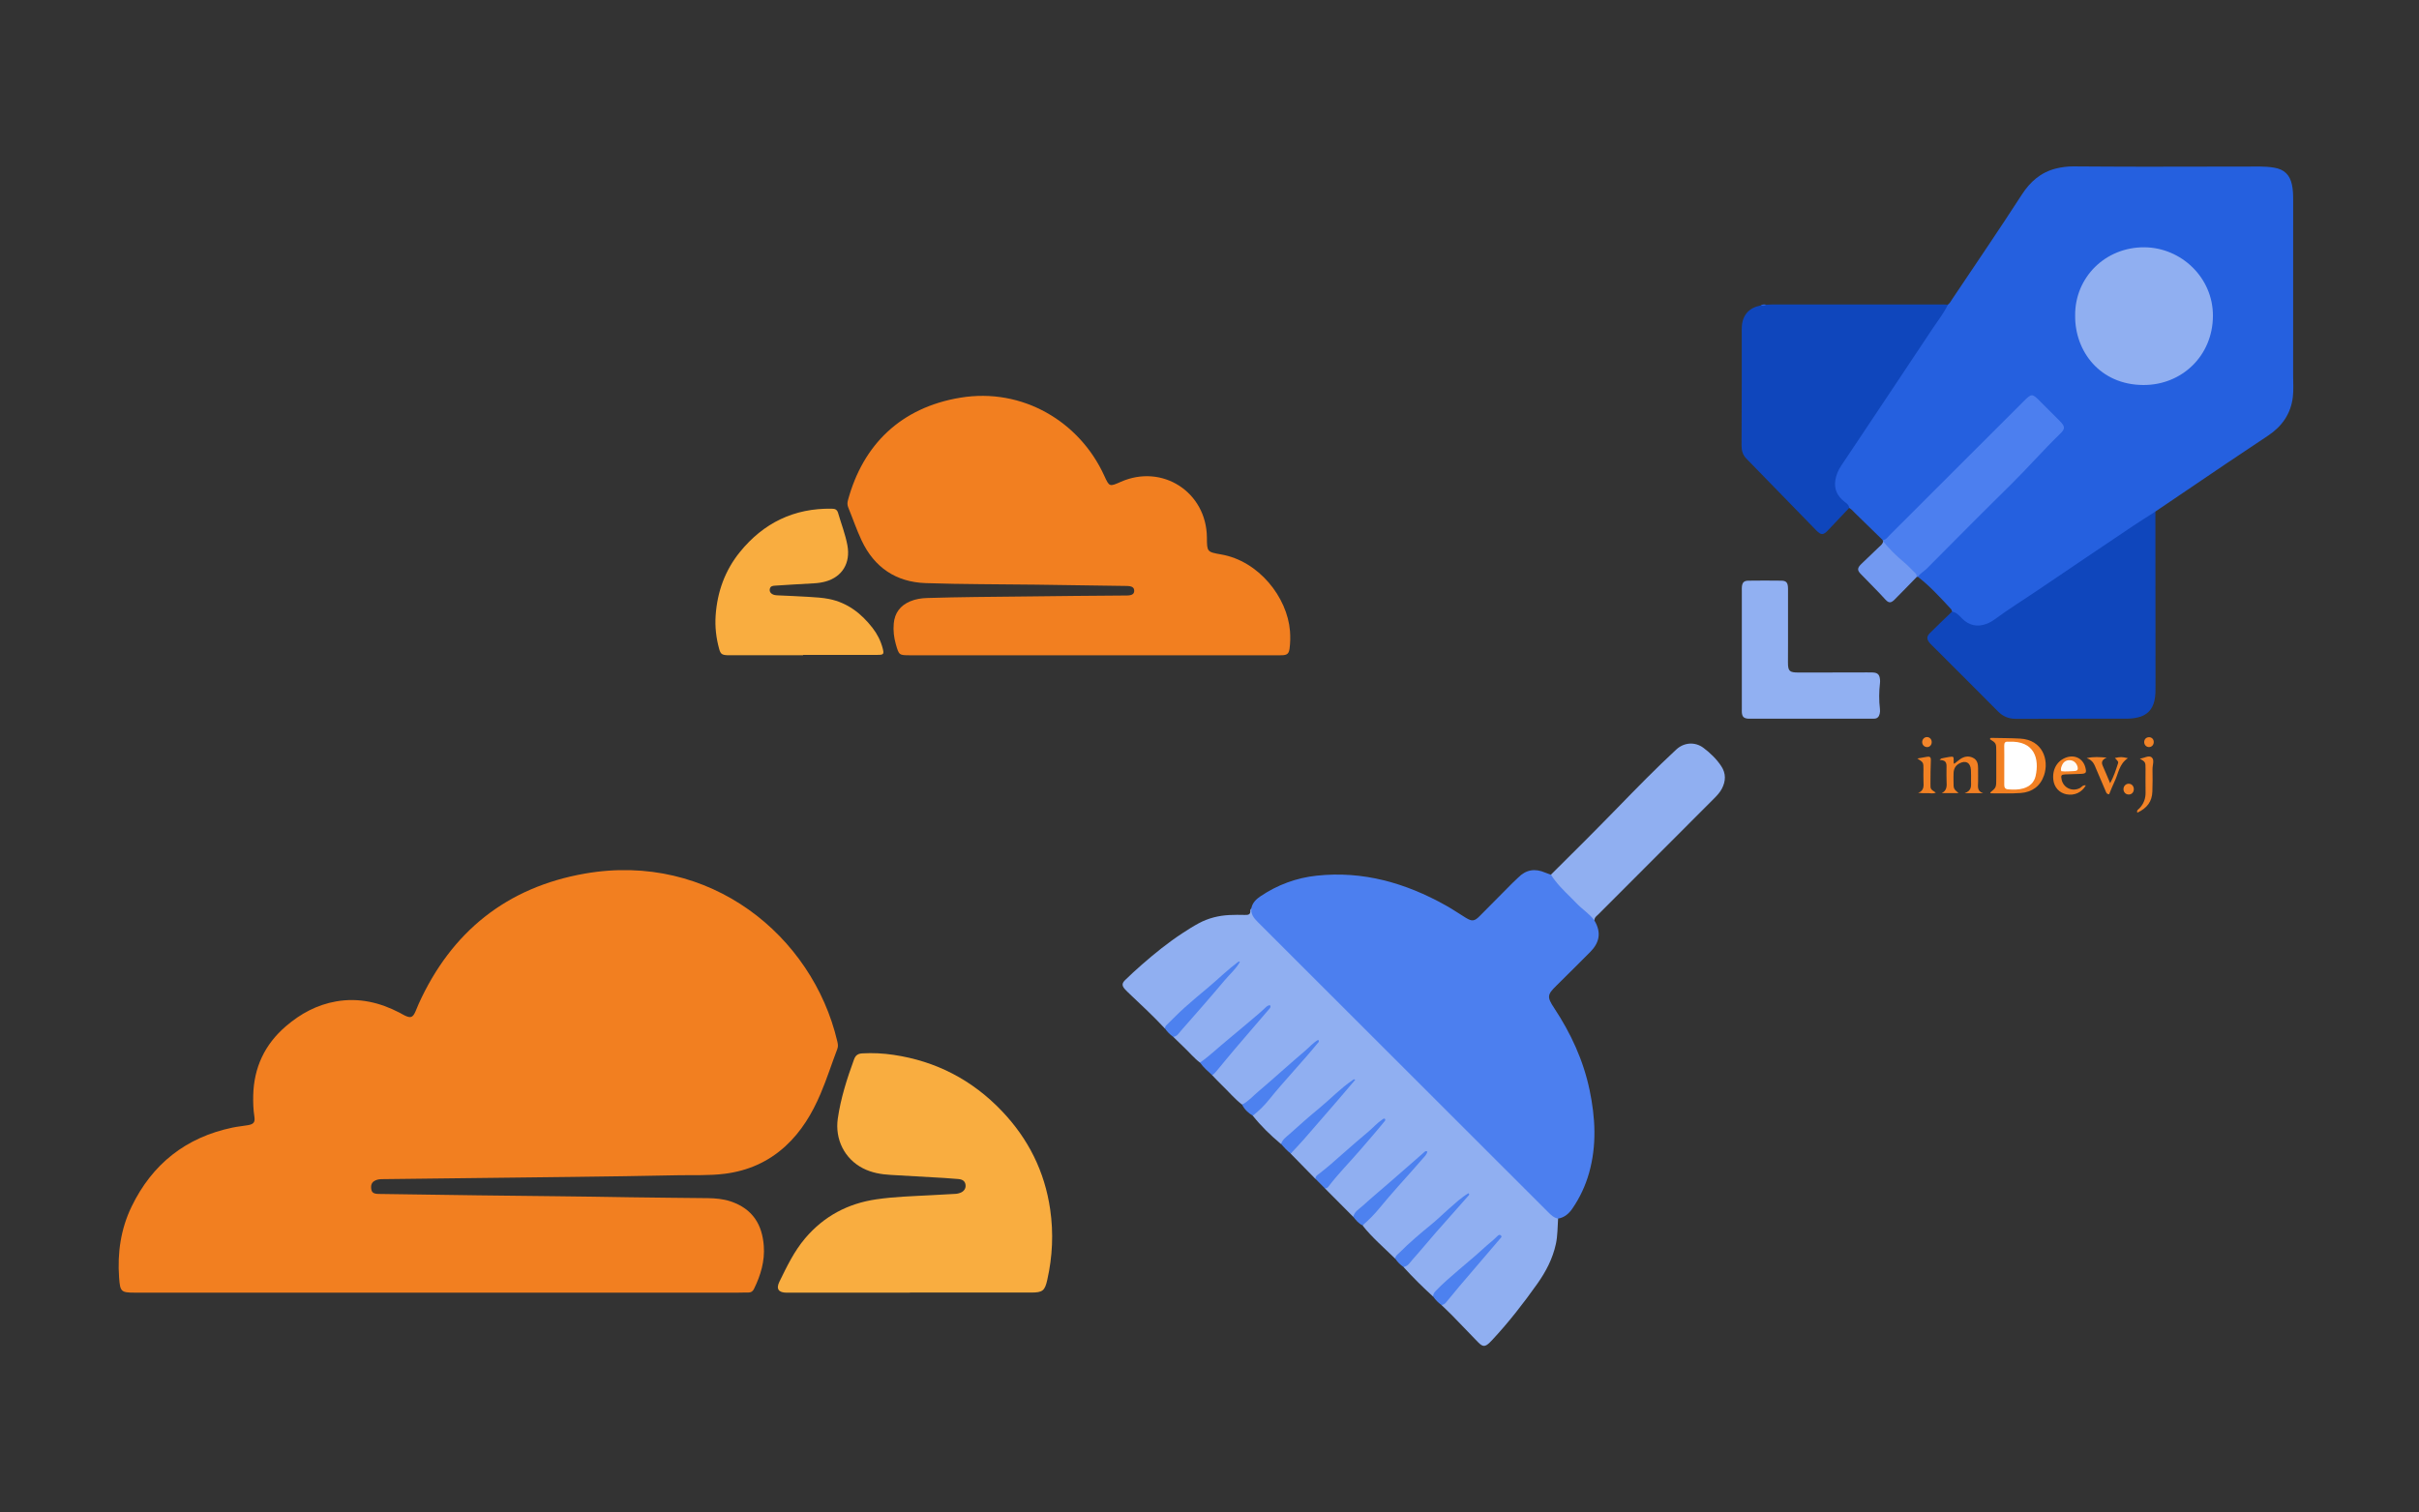 <?xml version="1.0" encoding="utf-8"?>
<!-- Generator: Adobe Illustrator 25.0.0, SVG Export Plug-In . SVG Version: 6.00 Build 0)  -->
<svg version="1.1" id="Layer_1" xmlns="http://www.w3.org/2000/svg" xmlns:xlink="http://www.w3.org/1999/xlink" x="0px" y="0px"
	 viewBox="0 0 856.8 535.68" style="enable-background:new 0 0 856.8 535.68;" xml:space="preserve">
<rect x="0" y="0" width="856.8" height="535.68" fill="#333333" stroke="none"/>
<style type="text/css">
	.st0{fill:#F27F20;}
	.st1{fill:#2560DF;}
	.st2{fill:#4C7FEF;}
	.st3{fill:#90AFF1;}
	.st4{fill:#F9AD40;}
	.st5{fill:#0F46BC;}
	.st6{fill:#91B0F2;}
	.st7{fill:#7299F1;}
	.st8{fill:#F28022;}
	.st9{fill:#4D81EF;}
	.st10{fill:#4D80EF;}
	.st11{fill:#F28023;}
	.st12{fill:#F28123;}
	.st13{fill:#F28327;}
	.st14{fill:#F38428;}
	.st15{fill:#F3852A;}
	.st16{fill:#FFFFFF;}
	.st17{fill:#FEFAF6;}
</style>
<g>
	<path class="st0" d="M155.17,457.96c-35.82,0-71.63,0-107.45,0c-4.87,0-5.17-0.39-5.53-5.28c-0.64-8.78,0.57-17.25,4.41-25.19
		c7.33-15.14,19.25-24.55,35.77-28.01c1.79-0.38,3.63-0.53,5.44-0.85c2.05-0.36,2.61-1.03,2.28-3.11c-0.39-2.46-0.45-4.93-0.4-7.41
		c0.22-9.9,4.08-18.11,11.6-24.56c5.18-4.44,11.01-7.6,17.82-8.78c7.98-1.38,15.38,0.35,22.44,4.02c0.64,0.33,1.25,0.72,1.89,1.02
		c2.04,0.96,2.77,0.67,3.71-1.44c0.39-0.87,0.71-1.78,1.11-2.65c11.59-25.62,31.24-41.38,58.86-46.22
		c44.41-7.78,80.65,22.07,89.42,59.33c0.22,0.93,0.42,1.77,0.04,2.78c-2.02,5.3-3.73,10.71-5.96,15.93
		c-2.97,6.97-6.8,13.39-12.46,18.56c-6.1,5.57-13.28,8.7-21.44,9.74c-5.58,0.71-11.18,0.41-16.76,0.53
		c-25.01,0.53-50.03,0.7-75.04,1.03c-9.67,0.13-19.34,0.23-29.01,0.34c-0.8,0.01-1.59-0.01-2.37,0.24c-1.6,0.51-2.23,1.42-2.08,3.03
		c0.14,1.45,0.79,1.95,2.71,1.98c11.83,0.18,23.66,0.35,35.48,0.5c17.82,0.23,35.65,0.36,53.47,0.68
		c9.19,0.17,18.38,0.18,27.57,0.31c2.73,0.04,5.43,0.27,8.03,1.13c8.05,2.66,11.26,8.45,11.81,15.77
		c0.41,5.41-1.11,10.43-3.46,15.24c-0.44,0.9-1.05,1.32-2.06,1.3c-1.2-0.03-2.4,0.04-3.6,0.04
		C226.01,457.96,190.59,457.96,155.17,457.96z"/>
	<path class="st1" d="M689.94,107.92c0.68-0.47,1.03-1.21,1.47-1.87c8.28-12.34,16.65-24.62,24.71-37.1
		c2.92-4.52,6.7-7.9,12.06-9.24c2.02-0.5,4.07-0.77,6.16-0.76c8.47,0.05,16.95,0.11,25.42,0.11c13.59,0,27.18-0.03,40.77-0.06
		c1.69,0,3.36,0.13,5.01,0.41c3.54,0.6,5.52,2.54,6.26,6.03c0.39,1.81,0.43,3.64,0.43,5.48c-0.01,20.7,0,41.4-0.01,62.1
		c0,2.56,0.2,5.12-0.11,7.66c-0.72,5.95-3.84,10.38-8.76,13.65c-4.99,3.32-9.97,6.64-14.94,9.99c-8.34,5.63-16.67,11.29-25,16.93
		c-1.23,1.87-3.24,2.79-5.02,3.95c-17.16,11.08-33.87,22.84-50.86,34.18c-0.93,0.62-1.85,1.27-2.86,1.75
		c-3.11,1.48-6.17,1.56-8.99-0.69c-1.49-1.19-2.93-2.44-4.31-3.75c0.04-0.64-0.41-1-0.78-1.4c-3.57-3.84-7.11-7.71-11.28-10.93
		c-0.33-0.81,0.33-1.13,0.77-1.56c13.27-12.83,26.22-25.98,39.19-39.11c3.25-3.29,6.42-6.67,9.63-10.01c1.84-1.91,1.84-2.49,0-4.38
		c-2.4-2.46-4.9-4.82-7.26-7.31c-1.36-1.44-2.56-1.37-3.86-0.02c-0.56,0.57-1.14,1.12-1.7,1.69
		c-15.31,15.31-30.62,30.63-45.96,45.91c-0.87,0.86-1.51,2.45-3.27,1.77c-3.3-3.22-6.6-6.44-9.91-9.66
		c-0.62-0.61-1.16-1.32-1.96-1.73c-0.99-0.68-1.84-1.53-2.71-2.33c-2.56-2.36-3.42-5.29-2.55-8.7c0.46-1.8,1.36-3.39,2.38-4.93
		c11.94-17.92,23.9-35.82,35.83-53.74C688.5,109.4,689.05,108.51,689.94,107.92z"/>
	<path class="st0" d="M387.2,232.15c-21.58,0-43.17,0-64.75,0c-4.01,0-4.02,0-5.14-3.88c-0.69-2.4-0.97-4.85-0.75-7.35
		c0.34-3.78,2.32-6.39,5.77-7.86c1.93-0.82,3.97-1.14,6.07-1.2c11.42-0.35,22.85-0.42,34.28-0.54c12.15-0.13,24.29-0.29,36.44-0.35
		c2.18-0.01,2.61-0.78,2.61-1.69c-0.01-1.15-0.77-1.66-2.67-1.69c-10.71-0.16-21.42-0.32-32.12-0.46
		c-13.02-0.17-26.06-0.11-39.07-0.55c-10.48-0.35-18.17-5.53-22.67-15.06c-1.8-3.82-3.16-7.85-4.76-11.76
		c-0.35-0.86-0.34-1.65-0.1-2.54c5.34-19.73,18.78-32.85,39.79-36.33c22.15-3.67,42.3,8.6,50.95,27.55c1.85,4.05,1.86,4.05,5.9,2.26
		c14.7-6.51,30.38,3.64,30.5,19.74c0.04,5.03,0.02,5.11,5.03,5.98c13.35,2.31,23.45,15.17,24.4,27.14c0.16,2.09,0.12,4.15-0.15,6.2
		c-0.24,1.81-0.86,2.31-2.65,2.38c-0.64,0.02-1.28,0.01-1.92,0.01C430.52,232.15,408.86,232.15,387.2,232.15z"/>
	<path class="st2" d="M443.24,321.69c0.41-1.95,1.77-3.19,3.31-4.22c6.01-4.02,12.63-6.47,19.81-7.24
		c16.41-1.76,31.45,2.57,45.64,10.49c2.44,1.36,4.75,2.94,7.13,4.4c2.29,1.4,3.12,1.29,5.01-0.62c3.88-3.91,7.75-7.83,11.63-11.73
		c0.62-0.62,1.3-1.18,1.91-1.81c2.79-2.87,6-3.39,9.63-1.81c0.66,0.28,1.35,0.49,2.02,0.73c0.77,0.17,1.14,0.82,1.59,1.36
		c3.54,4.3,7.45,8.22,11.72,11.8c0.98,0.82,1.82,1.74,2.08,3.05c2.66,4.41,1.69,8.03-1.54,11.25c-3.96,3.94-7.89,7.92-11.88,11.83
		c-3.29,3.22-3.42,4.03-0.81,7.97c5.91,8.94,10.34,18.53,12.54,29.05c2.05,9.79,2.57,19.6-0.19,29.37
		c-1.27,4.49-3.22,8.67-5.85,12.53c-1.25,1.83-2.82,3.25-5.12,3.64c-1.07,0.52-1.84-0.13-2.6-0.7c-0.7-0.53-1.29-1.19-1.91-1.81
		c-34.05-34.04-68.08-68.08-102.16-102.08C443.59,325.53,442.58,323.98,443.24,321.69z"/>
	<path class="st3" d="M443.24,321.69c-0.29,2.12,0.81,3.52,2.24,4.95c34.3,34.23,68.57,68.5,102.84,102.77
		c1.02,1.02,2.04,2.04,3.55,2.31c-0.21,3.01-0.14,6.04-0.79,9.02c-1.12,5.15-3.48,9.69-6.5,13.97
		c-4.93,6.97-10.15,13.69-15.97,19.94c-0.33,0.35-0.66,0.7-1,1.03c-1.59,1.52-2.42,1.54-4.02-0.09c-3.07-3.13-6.08-6.32-9.14-9.46
		c-1.28-1.31-2.62-2.55-3.93-3.82c6.78-7.74,13.35-15.66,19.96-23.57c-5.09,4.46-10.2,8.9-15.36,13.28
		c-2.67,2.27-5.39,4.5-7.48,7.37c-3.68-3.34-7.2-6.85-10.55-10.52c7.63-8.33,14.8-17.08,22.11-25.07
		c-8.02,7.25-16.92,14.23-24.99,22.16c-2-1.91-4.01-3.81-5.99-5.73c-1.99-1.93-3.93-3.91-5.63-6.1c1.79-3.06,4.7-5.15,6.88-7.89
		c4.67-5.86,9.88-11.27,14.81-17.14c-8.32,7.52-16.91,14.47-24.96,22.01c-3.34-3.36-6.68-6.72-10.03-10.08
		c3.8-5.14,8.36-9.64,12.5-14.49c2.54-2.97,5.09-5.94,7.83-9.17c-8.23,6.73-15.62,13.92-23.72,20.28c-2.92-2.98-5.83-5.96-8.75-8.95
		c0.14-0.83,0.69-1.45,1.2-2.04c6.58-7.59,13.21-15.15,19.79-22.74c0.21-0.24,0.5-0.37,0.71-0.61c-8.31,7.41-16.99,14.4-25.1,22.03
		c-3.66-3.05-7.05-6.36-10.04-10.08c0.08-0.49,0.34-0.89,0.68-1.24c7.48-7.63,14.02-16.09,21.56-24.27
		c-5.79,5.19-11.36,9.92-16.87,14.71c-1.98,1.72-3.93,3.49-5.95,5.17c-0.94,0.79-1.73,1.92-3.22,1.7c-2.62-2.04-4.74-4.6-7.13-6.89
		c-1.2-1.14-2.32-2.37-3.47-3.55c1.89-3.47,4.77-6.16,7.28-9.14c4.12-4.88,8.19-9.79,12.55-14.78c-7.15,6.2-14.29,12.04-21.28,18.06
		c-0.78,0.67-1.51,1.74-2.84,1.43c-2.08-1.58-3.72-3.6-5.61-5.38c-1.31-1.24-2.59-2.51-3.89-3.77c7.6-8.48,14.85-17.27,22.45-25.58
		c-8.26,7.64-17.38,14.52-25.35,22.68c-3.97-4.27-8.23-8.24-12.46-12.24c-0.58-0.55-1.17-1.1-1.7-1.69
		c-1.12-1.25-1.15-2.09,0.08-3.29c1.88-1.84,3.83-3.62,5.81-5.36c4.63-4.05,9.4-7.92,14.56-11.28c1.87-1.22,3.76-2.43,5.73-3.48
		c3.35-1.8,6.98-2.7,10.77-2.89c1.83-0.09,3.68-0.09,5.51-0.04c1.19,0.04,2.07-0.09,1.94-1.61
		C442.86,322.27,443.12,321.98,443.24,321.69z"/>
	<path class="st4" d="M322.28,457.97c-14.54,0-29.09,0-43.63,0c-2.86,0-3.85-1.31-2.6-3.86c2.63-5.37,5.2-10.78,9.13-15.41
		c6.66-7.84,15.13-12.34,25.25-13.81c6.33-0.92,12.72-1.1,19.09-1.44c3.03-0.16,6.06-0.32,9.09-0.5c0.47-0.03,0.94-0.16,1.39-0.31
		c1.41-0.48,2.16-1.59,1.99-2.87c-0.16-1.25-0.95-1.91-2.53-2.06c-1.67-0.15-3.34-0.28-5.01-0.38c-6.3-0.37-12.59-0.74-18.89-1.08
		c-3.46-0.19-6.81-0.75-9.93-2.36c-6.53-3.35-9.94-10.31-8.89-17.59c1.05-7.24,3.25-14.13,5.75-20.96c0.57-1.57,1.48-2.07,2.97-2.15
		c3.69-0.21,7.36-0.02,10.99,0.52c15.06,2.22,27.88,8.87,38.38,19.88c9.36,9.81,15.19,21.38,17.14,34.88
		c1.21,8.4,0.83,16.7-1.03,24.96c-0.88,3.9-1.65,4.49-5.75,4.5c-14.31,0-28.61,0-42.92,0C322.28,457.94,322.28,457.95,322.28,457.97
		z"/>
	<path class="st5" d="M691.38,216.7c1.56,0.2,2.5,1.32,3.5,2.35c2.49,2.54,5.43,3.21,8.74,1.97c1.03-0.38,2.03-0.95,2.92-1.61
		c4.99-3.69,10.28-6.95,15.42-10.44c11.19-7.6,22.41-15.14,33.64-22.69c2.57-1.73,5.21-3.35,7.83-5.03
		c0.02,20.45,0.04,40.89,0.05,61.34c0,1.91,0.05,3.83-0.4,5.72c-0.76,3.2-2.71,5.15-5.92,5.87c-1.33,0.3-2.67,0.44-4.04,0.44
		c-13.02,0.01-26.04-0.01-39.07,0.05c-2.57,0.01-4.59-0.83-6.4-2.66c-7.7-7.78-15.46-15.49-23.2-23.22
		c-0.28-0.28-0.58-0.55-0.84-0.85c-1.25-1.45-1.29-2.41,0.05-3.75C686.19,221.66,688.8,219.19,691.38,216.7z"/>
	<path class="st5" d="M689.94,107.92c-1.39,2.97-3.44,5.52-5.24,8.22c-10.83,16.32-21.71,32.6-32.58,48.89
		c-1.03,1.54-1.74,3.19-2.04,5.04c-0.53,3.27,0.74,5.75,3.24,7.69c0.78,0.61,1.57,1.1,1.65,2.19c-2.47,2.61-4.93,5.22-7.4,7.82
		c-1.78,1.88-2.5,1.92-4.32,0.07c-8.25-8.46-16.46-16.95-24.72-25.39c-1.35-1.38-1.69-2.98-1.68-4.8
		c0.05-7.26,0.06-14.53,0.07-21.79c0.01-5.91,0-11.81,0-17.72c0-0.88-0.02-1.76,0.05-2.63c0.3-4,2.64-6.54,6.66-7.28
		c0.62-0.26,1.32,0.03,1.94-0.27c0.64-0.03,1.27-0.09,1.91-0.09c20.26,0,40.52,0,60.79,0C688.83,107.86,689.39,107.9,689.94,107.92z
		"/>
	<path class="st4" d="M284.45,232.14c-8.39,0-16.78,0-25.17,0c-0.56,0-1.12,0.02-1.68-0.01c-1.87-0.09-2.39-0.44-2.88-2.25
		c-1.07-3.88-1.52-7.85-1.24-11.85c0.58-8.34,3.3-15.94,8.59-22.46c8.36-10.3,19.17-15.58,32.56-15.35c1.2,0.02,1.87,0.31,2.23,1.55
		c1.11,3.83,2.58,7.55,3.3,11.49c1.12,6.18-1.81,11.08-7.69,12.74c-1.38,0.39-2.79,0.59-4.24,0.66c-4.54,0.22-9.08,0.55-13.63,0.82
		c-0.93,0.05-1.79,0.15-1.96,1.3c-0.13,0.95,0.48,1.69,1.65,2c0.38,0.1,0.79,0.12,1.19,0.14c3.67,0.18,7.34,0.3,11.01,0.54
		c2.39,0.15,4.8,0.28,7.13,0.74c6.5,1.3,11.42,5.09,15.41,10.23c1.69,2.17,2.91,4.58,3.61,7.24c0.54,2.09,0.35,2.34-1.81,2.34
		c-8.79,0.01-17.58,0-26.37,0C284.45,232.08,284.45,232.11,284.45,232.14z"/>
	<path class="st3" d="M564.73,326.08c-1.77-2.39-4.34-3.95-6.36-6.09c-2.51-2.66-5.3-5.05-7.53-7.98c-0.53-0.7-1.08-1.37-1.5-2.14
		c7.89-7.8,15.74-15.64,23.48-23.59c6.85-7.03,13.7-14.07,20.91-20.74c2.8-2.59,6.7-2.79,9.64-0.58c2.42,1.82,4.62,3.94,6.31,6.5
		c1.69,2.57,1.61,5.25,0.22,7.93c-0.71,1.36-1.74,2.46-2.82,3.54c-13.61,13.61-27.2,27.23-40.79,40.85
		C565.64,324.45,564.72,324.95,564.73,326.08z"/>
	<path class="st6" d="M616.95,230.17c0-6.95,0-13.89,0-20.84c0-0.48-0.03-0.96,0.02-1.44c0.14-1.51,0.73-2.15,2.29-2.17
		c3.91-0.05,7.83-0.06,11.74,0c1.75,0.03,2.31,0.76,2.31,2.88c0.02,6.55,0,13.09,0,19.64c0,2.16-0.02,4.31-0.02,6.47
		c0.01,3.05,0.52,3.55,3.68,3.55c7.27,0,14.54-0.01,21.8-0.02c1.52,0,3.04-0.05,4.55,0.01c1.74,0.07,2.4,0.74,2.57,2.48
		c0.04,0.4,0.05,0.8,0,1.2c-0.36,3.1-0.4,6.19-0.02,9.29c0.07,0.54,0.03,1.13-0.09,1.66c-0.24,1.01-0.81,1.73-1.98,1.73
		c-0.56,0-1.12,0.02-1.68,0.02c-13.82,0-27.63,0-41.45,0c-0.48,0-0.96,0.02-1.44-0.01c-1.57-0.12-2.14-0.66-2.27-2.18
		c-0.04-0.4-0.01-0.8-0.01-1.2C616.96,244.23,616.96,237.2,616.95,230.17C616.95,230.17,616.95,230.17,616.95,230.17z"/>
	<path class="st2" d="M666.84,191.34c1.19-0.06,1.76-1.04,2.47-1.75c15.72-15.7,31.44-31.4,47.15-47.11
		c3.23-3.23,3.22-3.23,6.36-0.08c2.26,2.26,4.54,4.51,6.78,6.79c1.9,1.94,1.96,2.68,0.02,4.56c-5.97,5.78-11.42,12.05-17.34,17.88
		c-10.02,9.87-19.93,19.86-29.84,29.84c-1.01,1.01-2.34,1.65-3.13,2.89c-0.13,0.03-0.26,0.04-0.39,0.04
		c-3.19-3.53-7.05-6.36-10.29-9.84c-0.76-0.82-1.54-1.59-1.65-2.78C666.89,191.65,666.84,191.5,666.84,191.34z"/>
	<path class="st7" d="M666.98,191.78c2.22,2.68,4.66,5.14,7.35,7.36c1.46,1.21,2.74,2.63,4.1,3.95c0.36,0.36,0.46,0.82,0.48,1.3
		c-2.62,2.68-5.21,5.39-7.87,8.04c-1.25,1.25-2.04,1.3-3.24-0.02c-2.85-3.13-5.87-6.09-8.8-9.14c-1.23-1.27-1.14-2.1,0.25-3.45
		c2.12-2.06,4.27-4.08,6.4-6.13C666.22,193.16,666.9,192.67,666.98,191.78z"/>
	<path class="st8" d="M704.94,280.77c2.13-1.77,2.13-1.77,2.13-5.05c0-3.11,0-6.23,0-9.34c0-3.08,0-3.08-2.26-4.51
		c0.08-0.21,0.14-0.46,0.45-0.45c3.43,0.08,6.86,0.06,10.29,0.25c7.91,0.43,10.3,7.54,8.45,12.99c-1.32,3.88-4.24,5.98-8.23,6.28
		c-3.49,0.26-7.01,0.1-10.52,0.12C705.04,281.06,704.94,280.95,704.94,280.77z"/>
	<path class="st9" d="M439.94,391.33c2.24-1.13,3.87-3.04,5.74-4.62c5.58-4.72,10.97-9.68,16.55-14.4c1.54-1.3,2.87-2.91,4.68-3.92
		c0.5,0.68-0.01,0.97-0.29,1.3c-5.53,6.77-11.63,13.06-17.11,19.88c-1.68,2.1-3.63,4.02-5.79,5.69
		C442.11,394.29,440.77,393.06,439.94,391.33z"/>
	<path class="st10" d="M425.04,376.46c3.45-2.43,6.49-5.36,9.74-8.03c3.75-3.08,7.43-6.23,11.14-9.37c0.67-0.57,1.3-1.18,1.95-1.76
		c0.58-0.51,1.07-1.19,1.97-1.16c0.4,0.54,0.05,0.92-0.26,1.28c-4.04,4.71-8.1,9.41-12.12,14.13c-2.16,2.54-4.26,5.14-6.4,7.71
		c-0.51,0.61-1.03,1.22-1.74,1.63C427.81,379.5,426.24,378.16,425.04,376.46z"/>
	<path class="st9" d="M479.33,431.11c0.39-1.9,2.06-2.76,3.32-3.9c3.35-3.05,6.83-5.95,10.25-8.92c3.9-3.39,7.78-6.8,11.67-10.2
		c0.24-0.21,0.49-0.4,0.99-0.11c-0.2,1.09-1.08,1.84-1.74,2.61c-2.78,3.27-5.7,6.42-8.54,9.64c-2.26,2.57-4.51,5.14-6.67,7.78
		c-1.82,2.23-3.82,4.26-6.01,6.11C481.21,433.44,480.25,432.3,479.33,431.11z"/>
	<path class="st9" d="M412.65,364.42c0.03-0.4,0.07-0.8,0.38-1.1c2.17-2.12,4.28-4.31,6.54-6.34c2.84-2.55,5.8-4.98,8.72-7.45
		c3.41-2.88,6.6-6.01,10.17-8.69c0.19-0.14,0.38-0.27,0.71-0.07c-1.38,2.52-3.59,4.37-5.4,6.53c-5.07,6.04-10.28,11.96-15.49,17.89
		c-0.76,0.86-1.36,2.03-2.75,2.14C414.41,366.52,413.44,365.56,412.65,364.42z"/>
	<path class="st9" d="M507.65,459.39c-0.09-0.77,0.23-1.35,0.76-1.92c2.57-2.74,5.46-5.13,8.28-7.59c2.82-2.46,5.75-4.79,8.48-7.34
		c1.69-1.58,3.55-2.96,5.19-4.59c0.34-0.34,0.75-0.71,1.23-0.27c0.55,0.5,0.01,0.84-0.28,1.18c-4.81,5.63-9.63,11.25-14.43,16.88
		c-1.34,1.57-2.59,3.23-3.95,4.78c-0.66,0.75-1.19,1.76-2.41,1.79C509.4,461.49,508.43,460.53,507.65,459.39z"/>
	<path class="st9" d="M494.21,445.96c-0.03-1.03,0.81-1.51,1.41-2.11c3.59-3.62,7.49-6.89,11.43-10.12
		c2.09-1.71,4.01-3.63,6.05-5.41c2.26-1.97,4.45-4.05,7.02-5.59c0.5,0.41,0.18,0.66,0,0.87c-3.89,4.41-7.82,8.8-11.69,13.23
		c-2.72,3.11-5.33,6.32-8.09,9.39c-0.92,1.02-1.63,2.43-3.24,2.64C495.95,448.08,495,447.1,494.21,445.96z"/>
	<path class="st9" d="M453.77,405.33c0.44-1.67,1.87-2.56,3.02-3.6c3.43-3.09,6.88-6.15,10.44-9.08c4-3.28,7.56-7.07,11.86-9.98
		c0.24-0.16,0.45-0.49,0.93-0.13c-2.1,2.47-4.18,4.93-6.29,7.38c-4,4.64-8,9.27-12.04,13.88c-1.46,1.67-3.02,3.26-4.53,4.89
		C455.91,407.69,454.82,406.54,453.77,405.33z"/>
	<path class="st9" d="M465.92,417.64c-0.03-0.96,0.7-1.34,1.34-1.83c2.9-2.23,5.64-4.65,8.37-7.1c3.02-2.71,6.13-5.31,9.22-7.94
		c1.57-1.34,2.94-2.93,4.68-4.08c0.32-0.21,0.58-0.56,0.99-0.33c0.36,0.5-0.02,0.77-0.25,1.06c-2.7,3.34-5.54,6.57-8.34,9.83
		c-3.79,4.4-7.89,8.53-11.42,13.15c-0.32,0.42-0.68,0.66-1.2,0.64C468.17,419.9,467.04,418.77,465.92,417.64z"/>
	<path class="st11" d="M702.4,281c-1.95,0-3.91,0-6.52,0c2.71-0.94,2.23-2.78,2.25-4.42c0.01-1.28,0.04-2.56-0.04-3.83
		c-0.16-2.59-1.85-3.49-4.12-2.27c-1.32,0.71-1.94,1.86-2.02,3.31c-0.06,1.03-0.02,2.08-0.02,3.11c0,2.55,0,2.55,1.77,4.08
		c-2.07,0-4,0-5.94,0c1.83-0.9,1.82-2.48,1.71-4.17c-0.09-1.43,0-2.87-0.03-4.31c-0.03-1.48,0.45-3.23-2.45-3.27
		c0.2-0.17,0.39-0.34,0.59-0.51c0.97-0.19,1.93-0.43,2.9-0.56c1.5-0.2,1.53-0.15,1.5,1.49c-0.01,0.31-0.09,0.62,0.2,0.96
		c0.67-0.53,1.33-1.11,2.04-1.61c1.39-0.97,2.91-1.31,4.52-0.57c1.64,0.76,1.89,2.23,1.89,3.82c0,1.52-0.01,3.03,0.01,4.55
		C700.67,278.38,700.06,280.27,702.4,281z"/>
	<path class="st12" d="M738.79,278.24c-1.41,2.53-4.08,3.72-6.89,3.16c-2.53-0.5-4.33-2.5-4.62-5.15c-0.42-3.75,1.43-6.85,4.72-7.94
		c3.05-1.01,5.87,0.54,6.64,3.64c0.45,1.81,0.25,2.12-1.61,2.22c-1.83,0.09-3.67,0.08-5.51,0.18c-1.43,0.07-1.61,0.36-1.31,1.8
		c0.62,3,3.8,4.46,6.51,3.03C737.33,278.86,737.68,278.05,738.79,278.24z"/>
	<path class="st13" d="M749.09,268.54c2.06-0.43,2.39-0.43,4.61,0.07c-3.12,2-3.35,5.47-4.75,8.31c-0.73,1.48-1.3,3.04-1.9,4.48
		c-0.99-0.08-1.07-0.73-1.28-1.21c-1.12-2.56-2.19-5.14-3.29-7.71c-0.64-1.5-1.1-3.14-3.39-3.88c2.51-0.58,4.44-0.39,7.09-0.19
		c-1.95,0.87-1.87,1.87-1.34,3.04c0.84,1.87,1.6,3.76,2.56,6.02c1.35-2.45,2.04-4.7,2.77-6.93
		C750.38,269.86,750.3,269.83,749.09,268.54z"/>
	<path class="st13" d="M757.91,268.74c1.47-0.03,3.18-1.38,4.29-0.34c0.95,0.89,0.18,2.72,0.21,4.14c0.06,2.63,0.04,5.27-0.05,7.9
		c-0.12,3.49-1.82,5.83-5.3,7.47c-0.4-0.82,0.34-1.14,0.72-1.54c1.51-1.59,2.21-3.44,2.17-5.64c-0.06-2.79,0-5.59-0.01-8.38
		C759.94,269.99,759.93,269.99,757.91,268.74z"/>
	<path class="st12" d="M679.12,268.72c1.35-0.24,2.36-0.43,3.38-0.6c0.96-0.16,1.46,0.05,1.4,1.23c-0.13,2.78-0.12,5.57-0.14,8.35
		c-0.01,1.89,0.01,1.89,1.9,3.11c-1.1,0.52-2.1,0.13-3.03,0.19c-1.01,0.06-2.03,0.01-3.23-0.11c2.13-0.76,1.96-2.41,1.89-4.06
		c-0.06-1.43-0.01-2.87-0.01-4.3C681.28,270.11,681.28,270.11,679.12,268.72z"/>
	<path class="st14" d="M755.79,279.7c-0.06,1.06-0.8,1.79-1.82,1.78c-1.1-0.01-1.9-0.89-1.84-2.02c0.06-1.01,0.86-1.8,1.84-1.8
		C755.05,277.65,755.85,278.55,755.79,279.7z"/>
	<path class="st15" d="M682.47,261.13c0.9-0.03,1.65,0.66,1.73,1.61c0.09,1.07-0.62,1.93-1.61,1.94c-1,0.01-1.79-0.8-1.76-1.84
		C680.86,261.91,681.58,261.16,682.47,261.13z"/>
	<path class="st13" d="M761.28,261.18c0.94,0.05,1.58,0.76,1.57,1.73c-0.01,1.06-0.8,1.83-1.8,1.76c-0.99-0.07-1.69-0.96-1.57-1.99
		C759.58,261.75,760.34,261.13,761.28,261.18z"/>
	<path class="st1" d="M625.58,107.95c-0.58,0.56-1.27,0.37-1.94,0.27C624.23,107.77,624.9,107.82,625.58,107.95z"/>
	<path class="st3" d="M735.01,111.8c-0.13-13.54,10.7-24.3,24.58-24.19c12.96,0.11,24.3,10.73,24.22,24.34
		c-0.09,14.28-11.18,24.5-24.61,24.45C743.81,136.36,734.87,124.44,735.01,111.8z"/>
	<path class="st16" d="M709.91,271.1c0-2.32,0.03-4.63-0.02-6.94c-0.02-1.02,0.35-1.5,1.38-1.38c0.08,0.01,0.16,0,0.24,0
		c9.19-0.45,10.86,6.11,9.5,12.14c-0.51,2.29-2.1,3.72-4.32,4.39c-1.78,0.53-3.62,0.48-5.46,0.34c-1.01-0.08-1.34-0.65-1.33-1.6
		C709.93,275.73,709.91,273.42,709.91,271.1z"/>
	<path class="st17" d="M730.09,273.21c-0.3-0.82,0.02-1.5,0.29-2.14c0.57-1.32,1.7-1.91,3.1-1.71c1.16,0.16,2.09,1.09,2.41,2.37
		c0.22,0.91-0.13,1.39-1.05,1.43C733.24,273.22,731.66,273.43,730.09,273.21z"/>
</g>
</svg>
